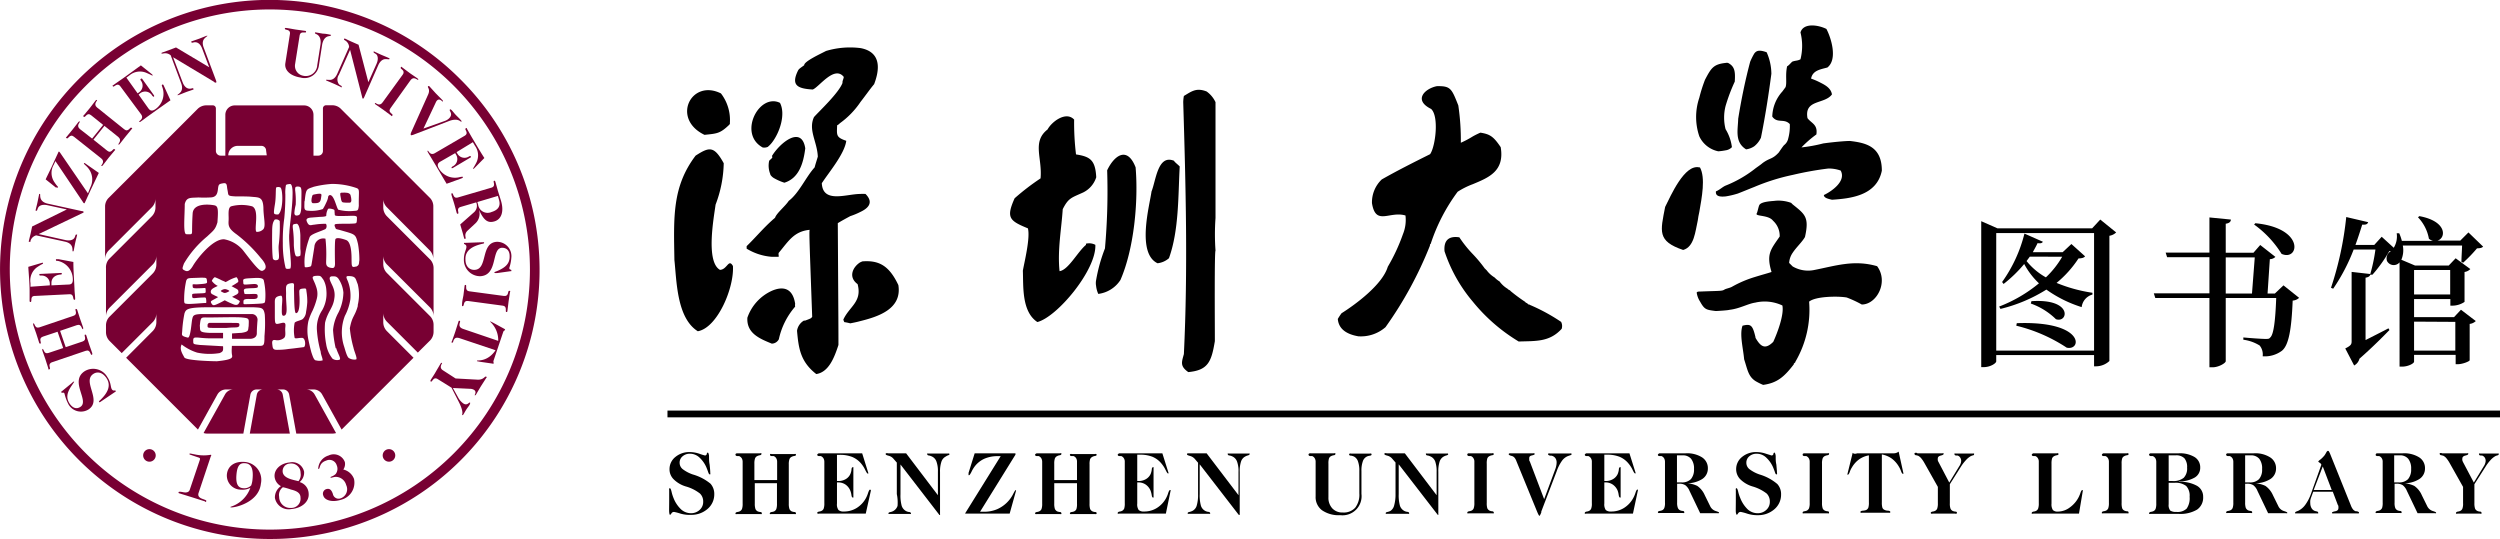 <svg xmlns="http://www.w3.org/2000/svg" viewBox="0 0 306.64 66.11"><defs><style>.cls-1{fill-rule:evenodd;}.cls-2{fill:#780033;}</style></defs><g id="图层_2" data-name="图层 2"><g id="图层_1-2" data-name="图层 1"><path d="M84.63,55.45a3.72,3.72,0,0,1,1.17.21,6.71,6.71,0,0,0,.67.21.23.23,0,0,0,.22-.18c0-.12.09-.18.13-.18s.13.15.15.44a.92.92,0,0,0,0,.18c0,.21,0,.49.07.85.06.54.08.89.08,1.05a.3.3,0,0,1,0,.15.08.08,0,0,1-.08,0c-.06,0-.12-.1-.19-.31s-.15-.4-.21-.55a3.57,3.57,0,0,0-.89-1.24,1.71,1.71,0,0,0-1.12-.43,1.33,1.33,0,0,0-.91.32,1,1,0,0,0-.36.79,1,1,0,0,0,.36.77,4.33,4.33,0,0,0,1.27.67,6,6,0,0,1,2.16,1.13,1.88,1.88,0,0,1,.46,1.3,2.33,2.33,0,0,1-.82,1.79,3,3,0,0,1-2,.73A4.09,4.09,0,0,1,83.47,63a6.27,6.27,0,0,0-.79-.21.36.36,0,0,0-.32.17q-.1.18-.18.18c-.05,0-.08-.11-.1-.33s0-.69,0-1.44V60.12a.42.42,0,0,1,0-.18.09.09,0,0,1,.08-.06c.07,0,.14.14.21.43a4.66,4.66,0,0,0,.24.77,3.8,3.8,0,0,0,.93,1.4,1.81,1.81,0,0,0,1.21.47,1.54,1.54,0,0,0,1.07-.41,1.29,1.29,0,0,0,.43-1,1.34,1.34,0,0,0-.39-1,5,5,0,0,0-1.76-.88,3.55,3.55,0,0,1-1.48-.88,1.71,1.71,0,0,1-.5-1.24,1.9,1.9,0,0,1,.72-1.49A2.66,2.66,0,0,1,84.63,55.45Z"/><path d="M90.41,55.6h2.81a.25.25,0,0,1,.17,0,.11.11,0,0,1,0,.1c0,.07-.07.12-.2.14a1.12,1.12,0,0,0-.31.1.54.54,0,0,0-.27.29,1.89,1.89,0,0,0-.08.65v2h2.79V56.65a.82.82,0,0,0-.11-.44.63.63,0,0,0-.31-.27l-.21,0q-.24,0-.24-.15c0-.05,0-.08,0-.1a.32.32,0,0,1,.19,0h2.8a.3.3,0,0,1,.18,0s0,0,0,.1-.07.12-.21.14a1.12,1.12,0,0,0-.31.1.54.54,0,0,0-.27.29,1.89,1.89,0,0,0-.08.65v4.8a2,2,0,0,0,.08.66.58.58,0,0,0,.27.29,1.23,1.23,0,0,0,.31.08q.21,0,.21.15a.11.11,0,0,1,0,.1.38.38,0,0,1-.19,0h-2.8a.46.46,0,0,1-.2,0,.11.11,0,0,1,0-.1q0-.1.21-.15a1.22,1.22,0,0,0,.32-.08.59.59,0,0,0,.26-.28,2,2,0,0,0,.08-.67v-2.5H92.58v2.5a2,2,0,0,0,.08.66.58.58,0,0,0,.27.29,1.14,1.14,0,0,0,.3.08q.21,0,.21.15c0,.05,0,.09,0,.1a.36.36,0,0,1-.18,0H90.41a.38.38,0,0,1-.19,0,.11.11,0,0,1,0-.1q0-.1.21-.15a1,1,0,0,0,.3-.08.61.61,0,0,0,.28-.29,1.92,1.92,0,0,0,.08-.66V56.65a.87.87,0,0,0-.11-.44.76.76,0,0,0-.32-.27l-.21,0c-.15,0-.23-.07-.23-.15a.11.11,0,0,1,0-.1A.26.26,0,0,1,90.41,55.6Z"/><path d="M100.47,55.6h5.28L106.5,58s0,0,0,0a.11.11,0,0,1,0,.08.09.09,0,0,1-.08,0q-.08,0-.3-.45a3.7,3.7,0,0,0-.51-.79,2.86,2.86,0,0,0-1.1-.8,4.09,4.09,0,0,0-1.53-.25h-.32V59h.17a1.72,1.72,0,0,0,.9-.23,1.38,1.38,0,0,0,.57-.63,1.79,1.79,0,0,0,.14-.52c0-.21.08-.31.14-.31a.12.12,0,0,1,.09,0,.17.17,0,0,1,0,.1v3.5a.2.2,0,0,1,0,.11.14.14,0,0,1-.09,0c-.07,0-.12-.11-.15-.32a2.26,2.26,0,0,0-.14-.53,1.67,1.67,0,0,0-.59-.74,1.58,1.58,0,0,0-.9-.26h-.14v2.59a1.16,1.16,0,0,0,.19.8.93.93,0,0,0,.66.18,2.93,2.93,0,0,0,1.56-.43,3.24,3.24,0,0,0,1.14-1.21,3.64,3.64,0,0,0,.27-.65c.09-.26.16-.39.23-.39a.1.1,0,0,1,.11.11v0L106.19,63h-5.72a.34.34,0,0,1-.18,0,.11.11,0,0,1-.05-.1q0-.1.21-.15a1,1,0,0,0,.3-.08.53.53,0,0,0,.28-.29,1.92,1.92,0,0,0,.08-.66V56.65a.87.87,0,0,0-.11-.44.71.71,0,0,0-.32-.27l-.21,0c-.15,0-.23-.07-.23-.15a.11.11,0,0,1,.05-.1A.3.3,0,0,1,100.47,55.6Z"/><path d="M108.9,55.6h2.24l3.9,5.14V57.86a3.37,3.37,0,0,0-.18-1.25,1.06,1.06,0,0,0-.58-.63,1.4,1.4,0,0,0-.33-.11c-.15,0-.22-.09-.22-.16a.09.09,0,0,1,0-.08.23.23,0,0,1,.13,0h2.43a.21.21,0,0,1,.12,0,.1.1,0,0,1,.05.08q0,.09-.21.15A1.43,1.43,0,0,0,116,56a1.09,1.09,0,0,0-.53.63,3.76,3.76,0,0,0-.17,1.27l0,5.17a.16.16,0,0,1,0,.1.05.05,0,0,1,0,0l-.07,0,0,0-4.78-6.2v3.66a4.77,4.77,0,0,0,.15,1.42,1.14,1.14,0,0,0,.52.63,1.06,1.06,0,0,0,.37.12c.16,0,.24.09.24.16s0,.07,0,.08a.24.24,0,0,1-.14,0h-2.48a.23.23,0,0,1-.13,0s0,0,0-.08.08-.12.23-.15a1.41,1.41,0,0,0,.34-.12,1.12,1.12,0,0,0,.54-.64A5,5,0,0,0,110,60.6l0-3.86-.4-.46a1.13,1.13,0,0,0-.6-.38q-.36-.09-.36-.18a.11.11,0,0,1,0-.09A.28.28,0,0,1,108.9,55.6Z"/><path d="M119.55,55.6h4.9l.1,0a.09.09,0,0,1,0,.06.31.31,0,0,1,0,.11h0l-4.34,7h.5a4.06,4.06,0,0,0,1.61-.32,4,4,0,0,0,1.93-1.82c.17-.33.27-.5.31-.5a.09.09,0,0,1,.06,0,.13.13,0,0,1,0,.07v0L123.84,63h-5.45s0,0,0-.05,0,0,0,0l0,0,4.35-7h-.34a4,4,0,0,0-1.67.32,3.11,3.11,0,0,0-1.22,1,3.73,3.73,0,0,0-.37.64c-.13.24-.21.37-.26.37a.09.09,0,0,1-.08,0,.11.11,0,0,1,0-.08V58Z"/><path d="M127.22,55.6H130a.28.28,0,0,1,.18,0,.11.11,0,0,1,0,.1c0,.07-.07.12-.21.14a.94.94,0,0,0-.3.1.56.56,0,0,0-.28.29,1.89,1.89,0,0,0-.08.65v2h2.79V56.65a.82.82,0,0,0-.1-.44.66.66,0,0,0-.32-.27l-.21,0q-.24,0-.24-.15a.1.1,0,0,1,.06-.1.28.28,0,0,1,.18,0h2.81a.25.25,0,0,1,.17,0,.1.1,0,0,1,.06.1c0,.07-.07.12-.21.14a1,1,0,0,0-.31.1.61.61,0,0,0-.28.29,2,2,0,0,0-.07.65v4.8a2.07,2.07,0,0,0,.07.66.65.65,0,0,0,.28.29,1,1,0,0,0,.31.08q.21,0,.21.15a.11.11,0,0,1-.05.1.34.34,0,0,1-.18,0h-2.81a.38.38,0,0,1-.19,0,.11.11,0,0,1-.05-.1c0-.07.07-.12.22-.15a1.12,1.12,0,0,0,.31-.08.56.56,0,0,0,.27-.28,2,2,0,0,0,.07-.67v-2.5h-2.79v2.5a2,2,0,0,0,.08.66.69.69,0,0,0,.27.29,1.23,1.23,0,0,0,.31.08q.21,0,.21.15a.1.1,0,0,1,0,.1.31.31,0,0,1-.18,0h-2.81a.34.34,0,0,1-.18,0,.11.11,0,0,1-.05-.1q0-.1.21-.15a1,1,0,0,0,.3-.08.53.53,0,0,0,.28-.29,1.92,1.92,0,0,0,.08-.66V56.65a.87.87,0,0,0-.11-.44.66.66,0,0,0-.32-.27l-.21,0c-.15,0-.23-.07-.23-.15a.11.11,0,0,1,.05-.1A.3.3,0,0,1,127.22,55.6Z"/><path d="M137.29,55.6h5.28l.75,2.38a.08.08,0,0,0,0,0,.09.09,0,0,1,0,.08.08.08,0,0,1-.08,0c-.05,0-.14-.15-.29-.45a3.73,3.73,0,0,0-.52-.79,2.83,2.83,0,0,0-1.09-.8,4.11,4.11,0,0,0-1.54-.25h-.31V59h.16a1.72,1.72,0,0,0,.9-.23,1.41,1.41,0,0,0,.58-.63,2.17,2.17,0,0,0,.14-.52c0-.21.08-.31.13-.31a.12.12,0,0,1,.09,0,.13.13,0,0,1,0,.1v3.5a.21.21,0,0,1,0,.11.11.11,0,0,1-.09,0c-.06,0-.11-.11-.14-.32a2.88,2.88,0,0,0-.14-.53,1.69,1.69,0,0,0-.6-.74,1.56,1.56,0,0,0-.9-.26h-.13v2.59a1.23,1.23,0,0,0,.18.8.94.94,0,0,0,.67.18,2.9,2.9,0,0,0,1.55-.43A3.24,3.24,0,0,0,143,61.15a3.62,3.62,0,0,0,.28-.65c.08-.26.16-.39.22-.39a.1.1,0,0,1,.08,0,.11.11,0,0,1,0,.08v0L143,63h-5.71a.38.38,0,0,1-.19,0,.11.11,0,0,1,0-.1q0-.1.21-.15a1,1,0,0,0,.3-.08.61.61,0,0,0,.28-.29,2,2,0,0,0,.07-.66V56.65a.78.78,0,0,0-.11-.44.66.66,0,0,0-.32-.27l-.2,0c-.16,0-.23-.07-.23-.15s0-.08.05-.1A.26.26,0,0,1,137.29,55.6Z"/><path d="M145.72,55.6H148l3.91,5.14V57.86a3.37,3.37,0,0,0-.18-1.25,1.1,1.1,0,0,0-.58-.63,1.35,1.35,0,0,0-.34-.11c-.14,0-.22-.09-.22-.16a.1.1,0,0,1,0-.08.21.21,0,0,1,.12,0h2.44a.21.21,0,0,1,.12,0,.09.09,0,0,1,0,.08q0,.09-.21.15a1.31,1.31,0,0,0-.3.12,1.07,1.07,0,0,0-.54.63,3.8,3.8,0,0,0-.16,1.27l0,5.17a.3.3,0,0,1,0,.1.07.07,0,0,1-.06,0l-.06,0a.1.1,0,0,1,0,0l-4.79-6.2,0,3.66a4.77,4.77,0,0,0,.15,1.42,1.09,1.09,0,0,0,.88.75c.17,0,.25.09.25.16a.09.09,0,0,1,0,.08.26.26,0,0,1-.14,0h-2.48a.21.21,0,0,1-.13,0s0,0,0-.08.07-.12.23-.15a1.83,1.83,0,0,0,.34-.12,1.07,1.07,0,0,0,.53-.64,4.64,4.64,0,0,0,.17-1.41l0-3.86-.39-.46a1.2,1.2,0,0,0-.61-.38c-.23-.06-.35-.12-.35-.18a.11.11,0,0,1,0-.09A.28.28,0,0,1,145.72,55.6Z"/><path d="M160.75,55.6h2.86a.28.28,0,0,1,.18,0,.11.11,0,0,1,0,.1c0,.07-.06.12-.2.14a1.12,1.12,0,0,0-.31.1.53.53,0,0,0-.27.28,2,2,0,0,0-.07.66V61a1.9,1.9,0,0,0,.48,1.36,1.67,1.67,0,0,0,1.28.5,1.9,1.9,0,0,0,1.52-.58,2.6,2.6,0,0,0,.51-1.76V57.78a3.32,3.32,0,0,0-.16-1.17,1.05,1.05,0,0,0-.49-.61,1.41,1.41,0,0,0-.36-.11q-.24,0-.24-.15a.1.1,0,0,1,.06-.1.26.26,0,0,1,.18,0H168a.26.26,0,0,1,.18,0s.05,0,.05.1-.08.13-.23.16a1,1,0,0,0-.35.1,1,1,0,0,0-.5.61,3.32,3.32,0,0,0-.16,1.17v2.8a2.34,2.34,0,0,1-2.6,2.61,3.61,3.61,0,0,1-2.23-.6,2,2,0,0,1-.79-1.71V56.65a.82.82,0,0,0-.11-.44.63.63,0,0,0-.31-.27l-.21,0c-.15,0-.23-.07-.23-.15a.11.11,0,0,1,0-.1A.26.26,0,0,1,160.75,55.6Z"/><path d="M170.07,55.6h2.24l3.9,5.14V57.86a3.63,3.63,0,0,0-.17-1.25,1.11,1.11,0,0,0-.59-.63,1.26,1.26,0,0,0-.33-.11c-.15,0-.22-.09-.22-.16a.09.09,0,0,1,0-.08.23.23,0,0,1,.13,0h2.43a.19.19,0,0,1,.12,0,.1.1,0,0,1,.05.08q0,.09-.21.15a1.43,1.43,0,0,0-.31.12,1.09,1.09,0,0,0-.53.63,3.8,3.8,0,0,0-.16,1.27l0,5.17a.16.16,0,0,1,0,.1.05.05,0,0,1,0,0l-.07,0,0,0-4.79-6.2v3.66a4.77,4.77,0,0,0,.15,1.42,1.14,1.14,0,0,0,.52.63,1.06,1.06,0,0,0,.37.12c.16,0,.24.09.24.16s0,.07,0,.08a.24.24,0,0,1-.14,0H170.1a.23.23,0,0,1-.13,0s0,0,0-.08.08-.12.23-.15a1.41,1.41,0,0,0,.34-.12A1.12,1.12,0,0,0,171,62a5,5,0,0,0,.17-1.41l0-3.86-.4-.46a1.13,1.13,0,0,0-.6-.38q-.36-.09-.36-.18a.13.13,0,0,1,0-.09A.28.28,0,0,1,170.07,55.6Z"/><path d="M180.09,55.6H183a.27.27,0,0,1,.17,0,.11.11,0,0,1,.05.1c0,.07-.07.12-.21.14a1.12,1.12,0,0,0-.31.1.57.57,0,0,0-.27.28,2,2,0,0,0-.07.66v4.8a2.06,2.06,0,0,0,.07.67.66.66,0,0,0,.27.28,1,1,0,0,0,.3.08c.14,0,.22.08.22.15a.12.12,0,0,1,0,.1.36.36,0,0,1-.18,0h-2.87a.38.38,0,0,1-.19,0,.11.11,0,0,1,0-.1q0-.1.21-.15a1,1,0,0,0,.3-.08.54.54,0,0,0,.27-.29,1.92,1.92,0,0,0,.08-.66V56.65a.74.74,0,0,0-.11-.44.63.63,0,0,0-.31-.27l-.21,0c-.15,0-.23-.07-.23-.15a.11.11,0,0,1,0-.1A.28.28,0,0,1,180.09,55.6Z"/><path d="M185.25,55.6h2.8a.29.29,0,0,1,.14,0,.11.11,0,0,1,.05.09c0,.06-.11.12-.34.17s-.33.15-.33.32a1.41,1.41,0,0,0,0,.2c0,.06,0,.14.07.22l1.76,4.63,1.35-3.64a2.71,2.71,0,0,0,.13-.44,2.18,2.18,0,0,0,.05-.43.92.92,0,0,0-.17-.55.82.82,0,0,0-.46-.28h-.08c-.23,0-.34-.11-.34-.18a.11.11,0,0,1,.05-.09.25.25,0,0,1,.16,0h2.49a.26.26,0,0,1,.14,0,.1.1,0,0,1,.05.08c0,.07-.08.12-.23.16l-.23.08a1.7,1.7,0,0,0-.74.6,5.17,5.17,0,0,0-.64,1.28l-1.88,4.92,0,.11c-.11.28-.19.42-.23.42s-.14-.16-.27-.48l-.05-.12L186,56.57a1.32,1.32,0,0,0-.26-.46.66.66,0,0,0-.34-.19h0c-.23-.06-.35-.13-.35-.21a.1.1,0,0,1,.05-.08A.26.26,0,0,1,185.25,55.6Z"/><path d="M194.58,55.6h5.28l.75,2.38a.08.08,0,0,0,0,0,.09.09,0,0,1,0,.08.08.08,0,0,1-.08,0c-.05,0-.15-.15-.29-.45a3.73,3.73,0,0,0-.52-.79,2.83,2.83,0,0,0-1.09-.8,4.11,4.11,0,0,0-1.54-.25h-.31V59h.16a1.72,1.72,0,0,0,.9-.23,1.41,1.41,0,0,0,.58-.63,2.17,2.17,0,0,0,.14-.52c0-.21.08-.31.13-.31a.12.12,0,0,1,.09,0,.13.13,0,0,1,0,.1v3.5a.21.21,0,0,1,0,.11.11.11,0,0,1-.09,0c-.07,0-.11-.11-.15-.32a2.28,2.28,0,0,0-.13-.53,1.69,1.69,0,0,0-.6-.74,1.58,1.58,0,0,0-.9-.26h-.13v2.59a1.23,1.23,0,0,0,.18.8.94.94,0,0,0,.67.18,2.9,2.9,0,0,0,1.55-.43,3.24,3.24,0,0,0,1.14-1.21,3.62,3.62,0,0,0,.28-.65c.08-.26.16-.39.22-.39a.1.1,0,0,1,.08,0,.11.11,0,0,1,0,.08v0L200.29,63h-5.71a.38.38,0,0,1-.19,0,.11.11,0,0,1,0-.1q0-.1.21-.15a1,1,0,0,0,.3-.08.54.54,0,0,0,.27-.29,1.7,1.7,0,0,0,.08-.66V56.65a.78.78,0,0,0-.11-.44.66.66,0,0,0-.32-.27l-.2,0c-.16,0-.23-.07-.23-.15s0-.08.05-.1A.26.26,0,0,1,194.58,55.6Z"/><path d="M203.53,55.6h3.24a3.44,3.44,0,0,1,2,.5,1.57,1.57,0,0,1,.71,1.36,1.52,1.52,0,0,1-.73,1.32,3.49,3.49,0,0,1-2,.49h-.14v0a3.37,3.37,0,0,1,1.57.33,2.69,2.69,0,0,1,.92,1.14l.65,1.32a1.13,1.13,0,0,0,.66.61c.29.09.44.16.44.2a.08.08,0,0,1-.05.08.23.23,0,0,1-.13,0h-2.13l-1.31-2.74a1.66,1.66,0,0,0-.52-.7,1.33,1.33,0,0,0-.76-.18h-.24v2.31a1.72,1.72,0,0,0,.09.66.58.58,0,0,0,.27.29,1,1,0,0,0,.3.08q.21,0,.21.15a.12.12,0,0,1,0,.1.36.36,0,0,1-.18,0h-2.81a.38.38,0,0,1-.19,0,.11.11,0,0,1-.05-.1c0-.07.08-.12.21-.15a1.23,1.23,0,0,0,.31-.08.54.54,0,0,0,.27-.29,1.7,1.7,0,0,0,.08-.66V56.65a.87.87,0,0,0-.11-.44.66.66,0,0,0-.32-.27l-.2,0q-.24,0-.24-.15a.1.1,0,0,1,.06-.1A.26.26,0,0,1,203.53,55.6Zm2.16.25v3.32h.54a1.55,1.55,0,0,0,1.17-.4,1.79,1.79,0,0,0,.38-1.24,1.89,1.89,0,0,0-.36-1.26,1.29,1.29,0,0,0-1-.42Z"/><path d="M215.46,55.45a3.62,3.62,0,0,1,1.17.21l.67.21a.23.23,0,0,0,.22-.18c0-.12.09-.18.13-.18s.13.15.15.44c0,.08,0,.13,0,.18,0,.21,0,.49.08.85.05.54.08.89.08,1.05a.28.28,0,0,1,0,.15s0,0-.08,0-.12-.1-.19-.31-.15-.4-.21-.55a3.57,3.57,0,0,0-.89-1.24,1.7,1.7,0,0,0-1.12-.43,1.35,1.35,0,0,0-.91.32,1,1,0,0,0-.36.79,1,1,0,0,0,.36.77,4.33,4.33,0,0,0,1.27.67A6,6,0,0,1,218,59.37a1.83,1.83,0,0,1,.46,1.3,2.33,2.33,0,0,1-.82,1.79,3,3,0,0,1-2,.73A4.09,4.09,0,0,1,214.3,63a5.82,5.82,0,0,0-.79-.21.36.36,0,0,0-.32.17q-.1.18-.18.18s-.08-.11-.1-.33,0-.69,0-1.44V60.12a.42.42,0,0,1,0-.18.09.09,0,0,1,.08-.06c.07,0,.14.14.21.43a4.64,4.64,0,0,0,.25.77,3.91,3.91,0,0,0,.92,1.4,1.81,1.81,0,0,0,1.21.47,1.52,1.52,0,0,0,1.07-.41,1.29,1.29,0,0,0,.43-1,1.37,1.37,0,0,0-.38-1,5.2,5.2,0,0,0-1.76-.88,3.59,3.59,0,0,1-1.49-.88,1.75,1.75,0,0,1-.5-1.24,1.9,1.9,0,0,1,.72-1.49A2.68,2.68,0,0,1,215.46,55.45Z"/><path d="M221.31,55.6h2.86a.25.25,0,0,1,.17,0,.11.11,0,0,1,0,.1c0,.07-.07.12-.21.14a1.25,1.25,0,0,0-.31.1.55.55,0,0,0-.26.28,1.88,1.88,0,0,0-.08.66v4.8a2,2,0,0,0,.08.67.56.56,0,0,0,.27.28,1,1,0,0,0,.3.08q.21,0,.21.15c0,.05,0,.09,0,.1a.36.36,0,0,1-.18,0h-2.86a.38.38,0,0,1-.19,0,.11.11,0,0,1,0-.1c0-.07.06-.12.2-.15a1.23,1.23,0,0,0,.31-.08.63.63,0,0,0,.27-.29,1.92,1.92,0,0,0,.08-.66V56.65a.82.82,0,0,0-.11-.44.68.68,0,0,0-.31-.27l-.21,0c-.16,0-.23-.07-.23-.15s0-.08,0-.1A.26.26,0,0,1,221.31,55.6Z"/><path d="M227.79,55.6h4.54a.93.93,0,0,0,.51-.18h.06l0,.07.56,2.54v0a.11.11,0,0,1,0,.08.11.11,0,0,1-.07,0c-.07,0-.14-.11-.22-.33a2.92,2.92,0,0,0-.27-.56,3.32,3.32,0,0,0-.9-1,3.07,3.07,0,0,0-1.18-.48v5.88a2.26,2.26,0,0,0,.06.63.47.47,0,0,0,.23.27,1,1,0,0,0,.44.12c.2,0,.31.08.31.16a.09.09,0,0,1-.05.09.26.26,0,0,1-.14,0h-3.28a.28.28,0,0,1-.15,0,.09.09,0,0,1-.05-.09c0-.08.1-.14.28-.16a1.55,1.55,0,0,0,.42-.08.57.57,0,0,0,.27-.28,2,2,0,0,0,.07-.66V55.85a3,3,0,0,0-1.18.48,3.2,3.2,0,0,0-.9,1,2.52,2.52,0,0,0-.27.57c-.08.21-.16.32-.22.32a.09.09,0,0,1-.06,0,.11.11,0,0,1,0-.08v0l.63-2.55,0-.05s0,0,0,0l.13.09A.61.61,0,0,0,227.79,55.6Z"/><path d="M235.18,55.6h3.07a.26.26,0,0,1,.14,0,.1.1,0,0,1,0,.09c0,.07-.11.13-.35.19s-.36.18-.36.37a1,1,0,0,0,0,.2.73.73,0,0,0,.09.22l1.32,2.52,1.22-2a1.29,1.29,0,0,0,.18-.35,1,1,0,0,0,.06-.32.71.71,0,0,0-.13-.41.57.57,0,0,0-.33-.24l-.16,0c-.13,0-.2-.08-.2-.15a.11.11,0,0,1,0-.09.22.22,0,0,1,.14,0h2.12a.26.26,0,0,1,.14,0,.1.1,0,0,1,0,.09c0,.07,0,.11-.17.14l-.2.07a2.36,2.36,0,0,0-.61.49,5.41,5.41,0,0,0-.65.85l-1.34,2.12v2.33a1.76,1.76,0,0,0,.08.66.58.58,0,0,0,.27.29,1.12,1.12,0,0,0,.31.08q.21,0,.21.15a.11.11,0,0,1-.05.1.38.38,0,0,1-.19,0h-2.74a.34.34,0,0,1-.18,0,.11.11,0,0,1-.05-.1q0-.1.21-.15a1,1,0,0,0,.3-.08.53.53,0,0,0,.28-.29,1.92,1.92,0,0,0,.08-.66v-2l-1.66-2.95a4,4,0,0,0-.39-.57,1.35,1.35,0,0,0-.37-.3l-.23-.06c-.14,0-.21-.08-.21-.16a.1.1,0,0,1,0-.09A.28.28,0,0,1,235.18,55.6Z"/><path d="M249.4,55.6h2.87a.27.27,0,0,1,.17,0,.11.11,0,0,1,.05.1c0,.07-.07.12-.21.14a1.12,1.12,0,0,0-.31.1.57.57,0,0,0-.27.28,2.26,2.26,0,0,0-.07.66v4.89a1.29,1.29,0,0,0,.17.79.82.82,0,0,0,.62.19,2.47,2.47,0,0,0,1.47-.52A3.51,3.51,0,0,0,255,60.9a4.18,4.18,0,0,0,.2-.51c.07-.18.13-.27.19-.27a.11.11,0,0,1,.08,0,.24.24,0,0,1,0,.08v0L255,63H249.4a.38.38,0,0,1-.19,0,.11.11,0,0,1,0-.1q0-.1.21-.15a1,1,0,0,0,.3-.08.54.54,0,0,0,.27-.29,1.92,1.92,0,0,0,.08-.66V56.65a.74.74,0,0,0-.11-.44.63.63,0,0,0-.31-.27l-.21,0c-.15,0-.23-.07-.23-.15a.11.11,0,0,1,.05-.1A.28.28,0,0,1,249.4,55.6Z"/><path d="M258,55.6h2.86a.25.25,0,0,1,.17,0s.05,0,.05.1-.07.12-.2.14a1,1,0,0,0-.31.1.53.53,0,0,0-.27.28,2,2,0,0,0-.07.66v4.8a2.06,2.06,0,0,0,.07.67.56.56,0,0,0,.27.28,1,1,0,0,0,.3.08q.21,0,.21.15c0,.05,0,.09,0,.1a.31.31,0,0,1-.18,0H258a.38.38,0,0,1-.19,0,.11.11,0,0,1,0-.1c0-.07.07-.12.2-.15a1.23,1.23,0,0,0,.31-.08.59.59,0,0,0,.27-.29,1.92,1.92,0,0,0,.08-.66V56.65a.82.82,0,0,0-.11-.44.63.63,0,0,0-.31-.27l-.21,0c-.16,0-.23-.07-.23-.15a.11.11,0,0,1,.05-.1A.26.26,0,0,1,258,55.6Z"/><path d="M263.83,55.6h3.43a3.49,3.49,0,0,1,1.92.46,1.47,1.47,0,0,1,.69,1.28,1.38,1.38,0,0,1-.67,1.23,3.77,3.77,0,0,1-1.95.48v.05h0a4.19,4.19,0,0,1,2.21.48,1.52,1.52,0,0,1,.77,1.37,1.78,1.78,0,0,1-.75,1.56,4,4,0,0,1-2.25.52h-3.44a.34.34,0,0,1-.18,0,.11.11,0,0,1,0-.1q0-.1.21-.15a1,1,0,0,0,.3-.08.53.53,0,0,0,.28-.29,1.92,1.92,0,0,0,.08-.66V56.65a.87.87,0,0,0-.11-.44.71.71,0,0,0-.32-.27l-.21,0c-.15,0-.23-.07-.23-.15a.11.11,0,0,1,0-.1A.3.3,0,0,1,263.83,55.6Zm2.17.25V59l.29,0h.17a2,2,0,0,0,1.38-.39,1.61,1.61,0,0,0,.42-1.25,1.66,1.66,0,0,0-.33-1.15,1.4,1.4,0,0,0-1.07-.36Zm0,3.37v2.63a1.06,1.06,0,0,0,.2.78,1.28,1.28,0,0,0,.76.16,1.6,1.6,0,0,0,1.25-.41,2.22,2.22,0,0,0,.36-1.45,1.74,1.74,0,0,0-.42-1.32,2.1,2.1,0,0,0-1.44-.39Z"/><path d="M273.21,55.6h3.24a3.39,3.39,0,0,1,2,.5,1.56,1.56,0,0,1,.72,1.36,1.52,1.52,0,0,1-.73,1.32,3.51,3.51,0,0,1-2,.49h-.14v0a3.4,3.4,0,0,1,1.57.33,2.76,2.76,0,0,1,.92,1.14l.65,1.32a1.13,1.13,0,0,0,.66.61c.29.09.44.16.44.2a.08.08,0,0,1,0,.08.24.24,0,0,1-.14,0H278.2l-1.31-2.74a1.66,1.66,0,0,0-.51-.7,1.35,1.35,0,0,0-.77-.18h-.23v2.31a2,2,0,0,0,.08.66.69.69,0,0,0,.27.29,1.23,1.23,0,0,0,.31.08c.13,0,.2.08.2.15s0,.09,0,.1a.31.31,0,0,1-.18,0h-2.81a.41.41,0,0,1-.19,0,.13.13,0,0,1,0-.1q0-.1.21-.15a1,1,0,0,0,.3-.08.53.53,0,0,0,.28-.29,1.92,1.92,0,0,0,.08-.66V56.65a.87.87,0,0,0-.11-.44.71.71,0,0,0-.32-.27l-.21,0c-.15,0-.23-.07-.23-.15a.11.11,0,0,1,0-.1A.3.3,0,0,1,273.21,55.6Zm2.17.25v3.32h.54a1.51,1.51,0,0,0,1.16-.4,1.74,1.74,0,0,0,.38-1.24,1.89,1.89,0,0,0-.35-1.26,1.31,1.31,0,0,0-1.05-.42Z"/><path d="M285.8,55.66,288.35,62a1.78,1.78,0,0,0,.26.48.79.79,0,0,0,.33.23l.14,0q.27.07.27.18a.08.08,0,0,1-.05.08.26.26,0,0,1-.14,0h-2.93a.28.28,0,0,1-.15,0,.08.08,0,0,1-.05-.08c0-.06.13-.13.4-.18s.39-.19.39-.38a.62.62,0,0,0,0-.18c0-.06,0-.14-.07-.21l-.62-1.63h-2.4l-.27.74a2.14,2.14,0,0,0-.09.34,1.84,1.84,0,0,0,0,.33,1.21,1.21,0,0,0,.14.58.79.79,0,0,0,.39.36l.2.06c.16,0,.24.1.24.16a.13.13,0,0,1,0,.09.24.24,0,0,1-.14,0h-2.56l-.13,0s0,0,0-.08.08-.12.23-.18l.16-.06a2.35,2.35,0,0,0,.84-.71,5.21,5.21,0,0,0,.7-1.33L284.73,57a.44.44,0,0,0-.21-.24c-.11-.07-.17-.12-.17-.17a1.43,1.43,0,0,1,.28-.24,3.86,3.86,0,0,0,.49-.5,3.59,3.59,0,0,0,.21-.35c.07-.13.14-.2.21-.2a.15.15,0,0,1,.11.06A2.61,2.61,0,0,1,285.8,55.66Zm-.9,1.55-1.11,2.89H286Z"/><path d="M291.49,55.6h3.24a3.44,3.44,0,0,1,2,.5,1.55,1.55,0,0,1,.71,1.36,1.52,1.52,0,0,1-.73,1.32,3.45,3.45,0,0,1-2,.49h-.15v0a3.37,3.37,0,0,1,1.57.33,2.69,2.69,0,0,1,.92,1.14l.65,1.32a1.14,1.14,0,0,0,.67.61c.29.09.43.16.43.2s0,.07,0,.08a.26.26,0,0,1-.14,0h-2.13l-1.31-2.74a1.75,1.75,0,0,0-.51-.7,1.37,1.37,0,0,0-.77-.18h-.23v2.31a1.76,1.76,0,0,0,.08.66.58.58,0,0,0,.27.29,1,1,0,0,0,.3.08q.21,0,.21.15c0,.05,0,.09,0,.1a.36.36,0,0,1-.18,0h-2.81a.38.38,0,0,1-.19,0,.11.11,0,0,1,0-.1q0-.1.21-.15a1,1,0,0,0,.3-.08.61.61,0,0,0,.28-.29,2,2,0,0,0,.07-.66V56.65a.78.78,0,0,0-.11-.44.66.66,0,0,0-.32-.27l-.2,0c-.16,0-.23-.07-.23-.15s0-.08.05-.1A.26.26,0,0,1,291.49,55.6Zm2.17.25v3.32h.54a1.53,1.53,0,0,0,1.16-.4,1.79,1.79,0,0,0,.38-1.24,1.89,1.89,0,0,0-.36-1.26,1.28,1.28,0,0,0-1.05-.42Z"/><path d="M299.53,55.6h3.06a.28.28,0,0,1,.15,0,.1.1,0,0,1,0,.09c0,.07-.12.13-.36.19s-.36.18-.36.37a.63.63,0,0,0,0,.2,1.13,1.13,0,0,0,.08.22l1.33,2.52,1.22-2a1.26,1.26,0,0,0,.17-.35,1,1,0,0,0,.06-.32.71.71,0,0,0-.12-.41.65.65,0,0,0-.33-.24l-.16,0c-.14,0-.2-.08-.2-.15a.1.1,0,0,1,0-.09.26.26,0,0,1,.14,0h2.12a.28.28,0,0,1,.15,0,.13.13,0,0,1,0,.09c0,.07-.06.11-.17.14a1.27,1.27,0,0,0-.21.07,2.36,2.36,0,0,0-.61.49,5.39,5.39,0,0,0-.64.85l-1.35,2.12v2.33a2,2,0,0,0,.08.66.56.56,0,0,0,.28.29,1,1,0,0,0,.3.08q.21,0,.21.15a.11.11,0,0,1,0,.1.41.41,0,0,1-.19,0h-2.74a.38.38,0,0,1-.19,0,.11.11,0,0,1,0-.1q0-.1.21-.15a1,1,0,0,0,.3-.08.54.54,0,0,0,.27-.29,1.7,1.7,0,0,0,.08-.66v-2l-1.66-2.95a4,4,0,0,0-.39-.57,1.22,1.22,0,0,0-.37-.3l-.23-.06c-.14,0-.21-.08-.21-.16a.1.1,0,0,1,0-.09A.3.3,0,0,1,299.53,55.6Z"/><path class="cls-1" d="M94.67,35.67a5.64,5.64,0,0,0-3,3.3c-.11,1.9,1.48,2.56,3,3.18a1,1,0,0,0,.86-.54,9,9,0,0,1,2-4,1,1,0,0,1,0-.35C97.23,35.28,96,35.09,94.67,35.67Z"/><path class="cls-1" d="M88.31,33.1c-1.78-1-.74-6.47-.54-8a14.94,14.94,0,0,0,1-5.08c-1.2-2.17-1.78-2-3.45-.93-2.91,3.84-2.68,7.64-2.6,12.8C83,34.46,83,39,85.59,40.63c2.4-.42,4.47-5.31,4.31-8C89.36,31.67,89.2,33.07,88.31,33.1Z"/><path class="cls-1" d="M104.29,26.51a8.72,8.72,0,0,0,1.21-.5c.93-.43,1.74-1.13.66-2.22a4.64,4.64,0,0,0-.66,0c-1.67,0-4.58,1.2-4.7-1.32.89-1.36,2.8-3.61,3-5.2-1.28-.43-1.16-.7-1.12-1.9a1.1,1.1,0,0,0,.33-.25,10.28,10.28,0,0,0,2.54-2.62c.58-.74,1.12-1.52,1.67-2.18,1.12-2.95,0-4.11-1.67-4.42a10.26,10.26,0,0,0-4.23.35c-.58.31-2.72,1.28-2.68,1.75-.42.31-.63.43-.74.62-.93,1.86-.07,2.25,1.79,2.36.78-.3,2.64-3,3.8-1.55,0,.23-.19.5-.15.74h0c-.47,1.24-2.8,3.41-3.5,4.19-.73,1.59.39,3,.47,4.85-.12.42-.27.85-.39,1.32-1.09,1.2-1.9,3.14-3.18,4.11-.39.62-1.51,1.52-1.67,2.06-.11.11-.23.19-.35.31-1.12,1-2.13,2.21-3.14,3.18,0,.11,0,.23,0,.31a6.92,6.92,0,0,0,3.1,1h.58c.09,0,.25,0,.25,0s0-.12,0-.17a.75.75,0,0,1,0-.31c1.2-1.43,1.86-2.64,3.8-2.83-.08.24,0,2,.31,10.67-.14.15,0,.15-.86.46l-.15,0a1.75,1.75,0,0,0-.85,1.25h0c.19,2.17.42,3.8,2.36,5.31,1.52-.23,2.21-2,2.72-3.57,0-2,0-2-.08-14.94C103.29,27.05,103.79,26.78,104.29,26.51Z"/><path class="cls-1" d="M105.77,32.06l-.27.12c-.86.54-1.52,1.78-.31,2.67.58,2.18-1,2.72-1.75,4.35a1.59,1.59,0,0,0,.12.31,6.31,6.31,0,0,1,.73.15c.35-.07.78-.15,1.21-.27,2.17-.54,5.16-1.47,4.69-4.42C109.07,32.6,107.83,31.9,105.77,32.06Z"/><path class="cls-1" d="M86.41,16.54c1.55-.16,1.9-.16,3-1.2.07-.11.08-.07.11-.11s0-.06,0-.1a5.35,5.35,0,0,0-1.09-3.67C84.78,9.63,82.3,14.56,86.41,16.54Z"/><path class="cls-1" d="M93.55,18.09a1.14,1.14,0,0,0,.62-.07,3.44,3.44,0,0,0,.5-.51c1-1.28,1.71-3.53,1-4.89a1.77,1.77,0,0,0-1-.19C92.54,12.62,90.87,16.62,93.55,18.09Z"/><path class="cls-1" d="M133.2,29.89s0,.07,0,.15c-1,.81-2.15,3.07-3.24,3.22-.27-2.6.24-5.2.39-7.6.7-1.4,1.08-1.4,2.52-2.06a3.12,3.12,0,0,0,1.59-1.86v0h0c-.11-2.14-.77-2.53-2.48-2.8a31.82,31.82,0,0,1-.23-4.27c-1-1.08-2.76.27-3.26,1.21-1.94,1.51-.62,3.53-.86,6a28.83,28.83,0,0,0-3.18,2.44c-1.08,2.41-.62,2.76,1.63,3.69.31,1.2-.46,4.23-.62,5.2.08,1.78-.19,5,1.78,6.29,2.45-.63,7.26-6.41,7.11-9.47A1.62,1.62,0,0,0,133.2,29.89Z"/><path class="cls-1" d="M135.8,20.89a79.51,79.51,0,0,1-.27,9.58,19.93,19.93,0,0,0-1.09,3.92,1.83,1.83,0,0,0,0,.66,3.22,3.22,0,0,0,.27,1,3.8,3.8,0,0,0,2.72-1.71c1.67-3.84,2.21-9.62,1.86-13.81C138.24,17.82,136.62,19.14,135.8,20.89Z"/><path class="cls-1" d="M148,11.22c-1.28-.5-1.86,0-2.79.55a4.55,4.55,0,0,0-.08.77c.31,10.13.58,20.6.08,30.89-.27,1-.5,1.47.54,2.21,2.41-.23,2.84-1.24,3.26-3.8,0-2.29-.06-11,.08-11.1a28.14,28.14,0,0,1,0-4c0-8.5,0-8.5,0-14.21A3.36,3.36,0,0,0,148,11.22Z"/><path class="cls-1" d="M144,19.72c-2-.81-2.21,2.41-2.76,3.77-.23,1.7-1.86,7.56.74,8.8a2.56,2.56,0,0,0,1.4-.62c1.24-3.45,1.12-7.68,1.32-11.25C144.49,20.19,144.06,19.88,144,19.72Z"/><path class="cls-1" d="M187.63,37.39c0-.07-.19,0-.19-.09-.18-.12-.08-.06-.11-.09s-.25-.1-.25-.18a19.9,19.9,0,0,1-1.81-1.34c0-.08-.34-.18-.34-.26a3.33,3.33,0,0,1-1-.91,2.58,2.58,0,0,1-.6-.48,3.52,3.52,0,0,1-1-.91c-.14-.11-.16-.18-.2-.18a16.63,16.63,0,0,0-1.48-1.78A14.34,14.34,0,0,1,179,29.11c-1.24-.19-1.94.31-1.82,1.71A18.57,18.57,0,0,0,180.65,37a21.5,21.5,0,0,0,5.63,4.89c2-.08,3.76.11,5.27-1.56a1.14,1.14,0,0,0-.07-.85A22.63,22.63,0,0,0,187.63,37.39Z"/><path class="cls-1" d="M180.65,22.59c1.94-.81,3.92-1.59,3.42-4.54-.89-1.32-1.32-1.59-2.49-1.78a10.1,10.1,0,0,0-.93.46,11.34,11.34,0,0,1-1.47.78,28.93,28.93,0,0,0-.31-4.58c-.82-2.06-.93-2.4-2.64-2.36-1.47.3-2.91,1.7-.7,2.79,1,.89.54,4.62-.12,5.55-2,1-4,2-5.93,3.1a3.87,3.87,0,0,0-1.2,2.91c.46,2.83,2.13.93,4.11,1.51a4.6,4.6,0,0,1-.31,2.29,22.48,22.48,0,0,1-1.86,4c-.66,2.21-4,4.65-5.67,5.7a7,7,0,0,0-.46.7c.11,1.32,1.2,1.9,2.52,2.13a4.6,4.6,0,0,0,3.33-1.12,47,47,0,0,0,5.45-10c0-.1,0-.17.09-.21a22.32,22.32,0,0,1,3.31-6.4A9.5,9.5,0,0,1,180.65,22.59Z"/><path class="cls-1" d="M214.17,18.32a2.32,2.32,0,0,0,1-.38,2.89,2.89,0,0,0,.82-1.05c.54-2.68.93-5.2,1.28-7.84a6.58,6.58,0,0,0-.58-2.64c-.86-.31-1.24-.23-1.52.16a7.88,7.88,0,0,0-.5,1c-.58,2.17-1.09,4.62-1.47,7C213.17,15.92,212.74,17.43,214.17,18.32Z"/><path class="cls-1" d="M219.53,15.22a5.72,5.72,0,0,1-.19,1.75,1.38,1.38,0,0,1-.51.83c-.12.11-.59.81-.65.9-.82.89-1.07.62-2,1.31-.27.24-.72.52-1,.75a14.56,14.56,0,0,1-3.51,2h0c-.39.16-.77.55-1.2.71-.08.62.5.69,1.2.62a10.24,10.24,0,0,0,1.48-.35c.7-.27,1.36-.55,2.05-.82a25.58,25.58,0,0,1,4.7-1.47,40.51,40.51,0,0,1,4.35-.78,4.45,4.45,0,0,1,1.52.25c.74,1.36-1.28,2.64-2.06,3,0,.35.51.47,1,.58,2.2-.15,5.49-.47,6.11-3.57,0-3-2-3.41-3.91-3.64-.41,0-1.64.08-3.27.3a18.3,18.3,0,0,1-2.68.49,13.21,13.21,0,0,1,1.83-1.59c.19-1.24-.62-1.36-1.09-2-.42-2.33,2.1-1.67,3-2.91-.11-.72-.75-1.11-1.35-1.41a8.79,8.79,0,0,0-1.21-.53c.19-1,1.12-1.12,2-1.36,1.28-1,.46-3.64-.12-4.73-1-.5-2.83-.78-3.18.43h0a6.76,6.76,0,0,1,0,3.29c-.35.2-.61.14-1,.29-.16.12-.44.49-.64.57-.24,1.12,0,2-.19,2.56l-.39.53a4.76,4.76,0,0,0-1.24,3.08C218,15.18,218.83,14.48,219.53,15.22Z"/><path class="cls-1" d="M210.76,18.56a7.83,7.83,0,0,0,.89-.12,1.32,1.32,0,0,0,.78-.39,5.58,5.58,0,0,0-.78-2.21l0,0a5.78,5.78,0,0,1,0-2.83,21.44,21.44,0,0,1,1.13-3c.08-1.24,0-1.86-.82-2.29a.75.75,0,0,0-.31,0c-1.51.16-1.78.66-2.52,2.06a18.14,18.14,0,0,0-.7,2.21,7.35,7.35,0,0,0,0,4.73A3.3,3.3,0,0,0,210.76,18.56Z"/><path class="cls-1" d="M222.56,33.11a3.75,3.75,0,0,1-2.68-.43l-.43-.43a2.43,2.43,0,0,1,.43-1.24c.46-.7,1.16-1.32,1.51-1.94.55-2.44,0-2.79-1.51-4l-.19-.19a4.58,4.58,0,0,0-1.91-.26c-.17.05-1.79.05-2,.56-.09.18-.22.87-.31,1-.23.39,1.44.15,2,.89a2.51,2.51,0,0,1,.82,1.94c-1.09,1.59-1.67,2.14-1,4.35-.43.15-1.2.35-2.06.62a13.64,13.64,0,0,0-2.82,1.21c-.27.14-.72.22-.88.32-.32.21-.5.15-3,.25-.19,0-.34,0-.42.12a2.72,2.72,0,0,0,.42,1.12c.55,1,.78,1,1.91,1.15.15,0,1.51-.08,1.7-.15,1.24-.14,2.25-.75,3.14-.88a5.08,5.08,0,0,1,3.34.35c.23,1.13-.62,3.38-1.12,4.46-1,1-1.56.58-2.18-.5l0-.08c-.35-1.44-.54-1.67-1.59-1.4-.38,1.09.08,2.76.2,4.12.42,1.28.5,2.09,1.39,2.67a7.46,7.46,0,0,0,.94.47c1.74-.24,2.59-1,3.76-2.52l0-.08c.16-.16.19-.14.19-.23A12.62,12.62,0,0,0,221.9,37c.77-.66,3.53-.7,4.61-.51a13.81,13.81,0,0,1,1.85.86c1.82,0,3.32-2.76,1.88-4.7C227.41,31.83,225.16,32.6,222.56,33.11Z"/><path class="cls-1" d="M208.43,26c.31-1.78.78-4.19.08-5.47,0,0,0,0-.08,0-1.82-.42-3.49,3.46-4.19,4.85-.58,3-1,4.19,2.21,5.28,1.36-.39,1.48-2.25,1.79-3.61C208.28,26.69,208.36,26.34,208.43,26Z"/><path class="cls-1" d="M94.73,19.24v0l0,.07c-.07.16-.35.32-.39.43a2.76,2.76,0,0,0,.15,1.64.21.21,0,0,0,0,.06l0,0a2,2,0,0,0,.18.21,1.41,1.41,0,0,0,.23.18s0,0,0,0h0a6.42,6.42,0,0,0,1.31.58c1.75-.54,2.33-2.32,2.56-4.22-.45-2.86-3.11-.67-4.09.95Z"/><path class="cls-2" d="M39.12,8a1.78,1.78,0,0,1-2.26,1.51c-1.27-.2-2-.91-1.86-1.76l.56-3.57c.1-.65-.65-.44-.62-.67,0-.07.05-.1.18-.08.42.06.81.14,1.13.19l1.14.16c.13,0,.16.07.15.13,0,.23-.69-.2-.79.46L36.19,7.9a1.23,1.23,0,0,0,1,1.39A1.4,1.4,0,0,0,38.91,8l.39-2.47c.11-.7-.09-1.14-.45-1.32-.11-.06-.23-.09-.22-.16s0-.09.13-.07l.86.15c.33,0,.65.08.86.12s.11.06.1.1-.13.07-.26.09c-.39.06-.72.42-.82,1.12Z"/><path class="cls-2" d="M41.57,9.17a1,1,0,0,0,0,1.16c.17.18.4.19.34.32s-.05.08-.14,0L41,10.29l-.87-.37C40,9.89,40,9.84,40,9.8s.22,0,.47,0,.62-.14.89-.74l1.46-3.3a1,1,0,0,0-.49-.8c-.11-.07-.16-.09-.13-.17a.09.09,0,0,1,.13-.05c.25.12.53.26.81.38l.84.37,1.2,4.59h0l1-2.24c.27-.6.14-1,0-1.15s-.4-.2-.35-.33,0-.07.14,0c.26.11.55.26.86.39s.61.25.86.37c.09,0,.09.08.07.13s-.22,0-.47,0-.62.14-.89.74l-1.71,3.89c-.06.14-.12.24-.18.22s-.08-.15-.11-.27L42.94,6.11h0Z"/><path class="cls-2" d="M49.4,9.15c.38-.54-.38-.69-.25-.87s.09-.07.2,0l.92.69c.27.19.6.4.94.65.11.07.11.13.07.18s-.52-.48-.9,0l-2.49,3.48c-.38.53.38.68.25.87s-.09.07-.2,0c-.34-.24-.65-.49-.92-.68l-.94-.65c-.11-.08-.12-.13-.08-.19s.53.49.91-.05Z"/><path class="cls-2" d="M54.6,14.82a1.42,1.42,0,0,0,.47-.29c.57-.55,0-.93.1-1.07s.1,0,.16,0,.37.42.56.62.39.38.58.59.16.21.1.26-.36-.53-1.56-.06l-4.39,1.69c-.1,0-.19.07-.23,0s0-.13,0-.23l2.13-4.75c.3-.69-.17-.89,0-1a.1.1,0,0,1,.14,0l.79.87.79.8c.1.11.11.17.07.21s-.37-.45-.69-.15a.77.77,0,0,0-.17.26l-1.51,3.2Z"/><path class="cls-2" d="M57,16.65c.56-.34-.08-.78.12-.9s.11,0,.18.09c.21.36.4.71.57,1,.53.88,1,1.71,1.54,2.54l-1.14,1.16-.16.16s-.07,0-.1,0,.09-.13.38-.68a2,2,0,0,0-.14-2.15L58,17.44l-2,1.22.1.18a1,1,0,0,0,1.41.36c.14-.08.19-.08.24,0s0,.09-.06.13l-2.17,1.29c-.06,0-.12,0-.14,0s0-.11.12-.2a1,1,0,0,0,.43-1.46l-.1-.18L54,19.83c-.32.19-.42.42-.15.87a2.3,2.3,0,0,0,2.63,1c.17,0,.23-.07.27,0s0,.09,0,.12l-.22.09-1.75.63c-.56-.94-1.11-1.89-1.7-2.87-.17-.29-.38-.62-.6-1-.07-.11-.05-.16,0-.19s.28.65.85.31Z"/><path class="cls-2" d="M58.18,26a1.07,1.07,0,0,0,.23-1.18l-1.9.56c-.63.18-.12.77-.35.84-.06,0-.11,0-.15-.13-.11-.4-.21-.79-.3-1.1s-.22-.69-.34-1.1c0-.12,0-.17.05-.19.22-.06.12.71.75.52l4.1-1.2c.63-.19.12-.78.34-.85.06,0,.11,0,.15.13.12.41.22.79.31,1.11l.39,1.25c.39,1.35,0,2.25-.8,2.49s-1.34-.05-2-1.63h0a1.6,1.6,0,0,1-.32,1.85l-1,.93c-.52.51-.07.94-.29,1-.05,0-.09,0-.11-.05-.09-.29-.15-.58-.24-.86l-.25-.86Zm.37-1.22.09.31A1.18,1.18,0,0,0,60.3,26c.87-.26,1.11-.79.91-1.47l-.14-.5Z"/><path class="cls-2" d="M59.26,29.71c.1,0,.12,0,.12.08s-.11.09-.29.13c-1,.25-2.06.71-2,1.91,0,.84.49,1.3,1.13,1.27,1.66-.08.68-3.34,2.73-3.44a1.76,1.76,0,0,1,1.78,1.77,5.2,5.2,0,0,1-.26,1.43c0,.29.24.15.25.3s0,.09-.14.11L61,33.49l-.27,0q-.09,0-.09-.06c0-.09.17-.1.49-.25.9-.41,1.42-.88,1.38-1.79,0-.59-.31-1-.94-1-1.35.07-.44,3.38-2.67,3.49a2,2,0,0,1-2-2.08c0-.81.32-1.22.31-1.54s-.3-.26-.3-.4,0-.06.07-.07Z"/><path class="cls-2" d="M61.81,36.3c.65.08.43-.66.65-.63s.11,0,.09.18c-.06.41-.13.8-.17,1.13s-.08.72-.14,1.14c0,.13-.06.16-.12.15-.23,0,.18-.69-.47-.78l-4.24-.57c-.65-.09-.43.66-.66.63-.06,0-.1,0-.08-.18,0-.42.12-.81.17-1.13s.08-.73.14-1.14c0-.13.06-.16.12-.15.23,0-.18.69.47.78Z"/><path class="cls-2" d="M61.11,41.81a3.07,3.07,0,0,0-1-2.36.08.08,0,0,1,.11,0l.26.13,1.35.74c.11.06.13.1.12.14a.26.26,0,0,1-.09.09.3.3,0,0,0-.14.18l-1.18,3.5a.35.35,0,0,0,0,.23.21.21,0,0,1,0,.13s0,.05-.18,0l-1.51-.22-.3-.06c-.06,0-.07-.06,0-.09s1.29.14,2.23-1.26L56.4,41.49c-.5-.17-.69,0-.82.42,0,.1-.07.13-.15.11s-.07-.07,0-.16c.15-.44.3-.83.42-1.2s.24-.77.39-1.22c0-.08.06-.12.13-.09s.08.08.05.17c-.13.38-.1.66.4.83Z"/><path class="cls-2" d="M55.55,47.59l.63,1.14a2.12,2.12,0,0,0,.67.77c.47.29.67-.18.78-.12s0,.1,0,.19-.26.39-.44.67-.25.45-.39.65c0,0-.07.07-.11,0s.25-.3-.45-1.66l-.86-1.68-1.69-1.05c-.56-.35-.66.42-.86.3,0,0-.07-.09,0-.2.22-.36.45-.68.62-1l.59-1c.07-.11.12-.11.18-.08s-.45.55.11.9l1.55,1,2.75.15c.74,0,.81-.46,1-.37s0,.09,0,.17l-.64,1c-.2.33-.39.66-.59,1-.07.11-.12.14-.17.11s.3-.42-.1-.67a1,1,0,0,0-.47-.12Z"/><path class="cls-2" d="M12.29,49.31c-.09.06-.13,0-.15,0s0-.13.18-.26c.76-.74,1.4-1.67.74-2.67-.47-.7-1.1-.86-1.62-.51-1.39.93,1.12,3.22-.58,4.35a1.76,1.76,0,0,1-2.44-.59,5.33,5.33,0,0,1-.51-1.36c-.16-.24-.28,0-.37-.13s0-.09.07-.17l1.22-1A1.86,1.86,0,0,1,9,46.81c.05,0,.08,0,.1,0s-.09.17-.29.46c-.56.81-.77,1.49-.26,2.25.33.48.8.73,1.32.38,1.12-.75-1.36-3.12.5-4.36a2,2,0,0,1,2.81.73c.46.67.36,1.21.54,1.48s.38.07.46.18a.06.06,0,0,1,0,.1Z"/><path class="cls-2" d="M6.39,44.43c-.63.21-.1.78-.31.86s-.12,0-.16-.13c-.13-.39-.24-.77-.35-1.09s-.25-.68-.38-1.08c0-.12,0-.17,0-.19.22-.07.14.7.76.49l1.8-.6-.69-2-1.8.6c-.62.21-.09.78-.31.86-.06,0-.11,0-.15-.12-.14-.4-.25-.78-.35-1.1s-.25-.68-.38-1.08c0-.12,0-.17,0-.19.22-.07.15.7.77.49L9,38.74c.63-.21.09-.78.31-.85.06,0,.11,0,.16.12.13.4.24.78.35,1.09s.24.68.38,1.08c0,.13,0,.17,0,.19-.22.08-.14-.7-.77-.49l-2.06.7.69,2,2.06-.69c.63-.21.1-.78.32-.85.06,0,.11,0,.15.12.13.4.24.78.35,1.09s.25.68.38,1.08c0,.13,0,.17-.05.19-.22.08-.14-.7-.76-.49Z"/><path class="cls-2" d="M4.28,36.3c-.66,0-.3.72-.53.74-.07,0-.11,0-.12-.16,0-.42,0-.82,0-1.15,0-1-.1-2-.16-3L5,32.28l.21-.06s.07,0,.07.08-.13.07-.65.42a2,2,0,0,0-.89,2l0,.45L6.11,35V34.8a1,1,0,0,0-1.07-1c-.16,0-.21,0-.21-.11s0-.08.11-.09l2.52-.12c.08,0,.12,0,.12.08s0,.11-.2.12c-.73.07-1.1.51-1.07,1.09V35l2.08-.1c.38,0,.57-.17.54-.7A2.32,2.32,0,0,0,7.09,32c-.16,0-.23,0-.23-.12s0-.08.08-.09l.24,0L9,32.13c0,1.09.09,2.18.14,3.33,0,.33.06.72.08,1.14,0,.13,0,.17-.1.17-.23,0,0-.71-.6-.68Z"/><path class="cls-2" d="M8,29.44c.65.14,1-.05,1.13-.27s.11-.43.25-.4.08,0,.06.13c-.06.27-.15.58-.22.91s-.12.65-.18.92c0,.1-.07.11-.12.1s0-.22-.06-.47-.25-.58-.9-.72l-3.52-.77a1,1,0,0,0-.69.63c0,.13,0,.18-.14.16s-.08-.05-.07-.11c.06-.28.14-.57.21-.87l.19-.9L8.2,25.69v0l-2.38-.52c-.64-.14-1,.06-1.13.28s-.11.43-.24.4-.09,0-.07-.13c.06-.28.15-.59.22-.92s.13-.65.19-.92c0-.1.06-.1.11-.09s0,.22.06.47.26.58.9.72l4.15.91c.15,0,.26.06.25.13s-.12.1-.24.16L4.74,28.71v0Z"/><path class="cls-2" d="M11.07,23a2.16,2.16,0,0,0-.06-2.1c-.32-.55-.77-.75-.71-.88a.09.09,0,0,1,.12,0l.27.19,1.43,1-.87,1.82c-.29.61-.56,1.23-.85,1.84a.08.08,0,0,1-.1.06.43.43,0,0,1-.14-.17l-3.36-5-.21.45a2,2,0,0,0,.08,2.13c.37.57.49.55.44.65s-.05,0-.09,0L6.85,23l-1.25-1c.25-.54.53-1.08.78-1.63s.5-1.1.77-1.67c0-.1.08-.11.12-.09a1.54,1.54,0,0,1,.17.22l3.35,4.89Z"/><path class="cls-2" d="M9.07,16.77c-.51-.42-.71.34-.89.19s-.06-.09,0-.19c.26-.33.52-.63.73-.89s.44-.57.7-.9c.09-.11.14-.1.19-.06s-.51.49,0,.91L11.3,17l1.35-1.68-1.48-1.19c-.51-.41-.7.34-.88.2s-.07-.1,0-.2c.26-.33.52-.62.73-.88l.7-.91c.08-.1.14-.1.19-.06s-.52.5,0,.91l3.33,2.67c.51.42.71-.34.89-.19s.06.09,0,.19c-.27.33-.53.63-.73.89s-.44.57-.71.9c-.08.1-.13.1-.18.06s.51-.49,0-.91l-1.7-1.36-1.35,1.69,1.7,1.36c.51.41.7-.34.88-.2s.07.09,0,.2c-.26.33-.52.62-.73.88l-.7.91c-.08.1-.14.1-.19.06s.52-.5,0-.91Z"/><path class="cls-2" d="M14.77,10.6c-.39-.54-.78.14-.91,0s0-.11.07-.18c.34-.25.67-.47.94-.66.84-.59,1.62-1.17,2.41-1.74l1.25,1,.17.15a.07.07,0,0,1,0,.1c-.06,0-.14-.08-.71-.32a2,2,0,0,0-2.13.31l-.36.26,1.38,1.93.17-.12a1,1,0,0,0,.24-1.43c-.09-.14-.09-.19,0-.24a.11.11,0,0,1,.14,0l1.47,2.05c0,.06,0,.12,0,.15s-.11,0-.22-.11a1,1,0,0,0-1.49-.31L17,11.6l1.2,1.69c.23.31.46.38.89.08a2.31,2.31,0,0,0,.81-2.71c-.05-.16-.09-.22,0-.27a.08.08,0,0,1,.12,0,1,1,0,0,1,.11.21l.78,1.7c-.89.63-1.79,1.26-2.72,1.93-.27.19-.58.44-.93.68-.1.08-.15.06-.19,0s.63-.34.24-.88Z"/><path class="cls-2" d="M22.4,10.09c.23.62.58.78.85.79s.42-.14.47,0,0,.09-.08.13c-.26.1-.57.19-.88.31l-.88.35c-.09,0-.12,0-.14,0s.18-.13.36-.31.35-.53.12-1.15L20.94,6.79a1,1,0,0,0-.9-.23c-.13,0-.19.05-.22,0s0-.09.06-.11l.84-.3.87-.33,4.07,2.43h0l-.86-2.28c-.23-.62-.57-.78-.84-.79s-.43.14-.48,0,0-.09.08-.13l.89-.31.87-.35c.09,0,.12,0,.14,0s-.18.13-.36.31-.35.53-.11,1.15l1.5,4c.05.15.08.26,0,.28s-.16,0-.26-.11l-5-3h0Z"/><path class="cls-2" d="M19.1,55.86a.77.77,0,1,1-1.54,0,.77.77,0,1,1,1.54,0Z"/><path class="cls-2" d="M48.48,55.86a.77.77,0,1,1-1.54,0,.77.77,0,1,1,1.54,0Z"/><path class="cls-2" d="M24.36,60.45c-.11.33,0,.57.47.74s.51.19.46.31-.07.08-.15,0L23.57,61,22,60.51c-.09,0-.11-.09-.1-.14s.13-.09.56,0,.72,0,.82-.31l1.23-3.65c.06-.18,0-.23-.12-.28l-1.06-.36c-.07,0-.1-.06-.08-.12s.18,0,.88.13a5,5,0,0,0,1.72,0c.07,0,.09.08,0,.21Z"/><path class="cls-2" d="M30.12,56.67A2.2,2.2,0,0,1,32,59.32c-.25,2.37-3.34,3-3.71,2.91,0,0-.05,0,0-.07a3.78,3.78,0,0,0,2.42-2.33,2,2,0,0,1-1.14.23,1.73,1.73,0,0,1-1.74-1.88C27.93,57.2,28.73,56.52,30.12,56.67Zm-.31,3.21a1.19,1.19,0,0,0,1-.34,2.77,2.77,0,0,0,.16-.72c.16-1.48-.26-1.94-.87-2S29.1,57,29,58.25,29.28,59.83,29.81,59.88Z"/><path class="cls-2" d="M34.46,59.63a1.48,1.48,0,0,1-.78-1.15c-.08-.88.71-1.66,1.86-1.76a1.48,1.48,0,0,1,1.76,1.14,1.51,1.51,0,0,1-.55,1.27,1.52,1.52,0,0,1,1.11,1.42c.08.94-.79,1.78-2.14,1.89a1.71,1.71,0,0,1-2-1.37A1.65,1.65,0,0,1,34.46,59.63Zm1.25,2.67a1.13,1.13,0,0,0,1.15-1.25c0-.45-.25-.79-1.16-1a7.93,7.93,0,0,0-1-.29,1.18,1.18,0,0,0-.46,1.18A1.36,1.36,0,0,0,35.71,62.3Zm-.15-5.44a.92.92,0,0,0-.89,1c.07.84,1.35,1,1.94,1.16a1.26,1.26,0,0,0,.26-1A1.15,1.15,0,0,0,35.56,56.86Z"/><path class="cls-2" d="M42.11,57.59a1.84,1.84,0,0,1,1.31,1.15,2.16,2.16,0,0,1-1.59,2.56c-1.11.35-2,.06-2.17-.5A.59.59,0,0,1,40,60c.41-.13.65.06.83.59a.71.71,0,0,0,.93.54,1.18,1.18,0,0,0,.7-1.64,1.34,1.34,0,0,0-1.24-1c-.35,0-.64.18-.68.07s.31-.1.64-.43a1.05,1.05,0,0,0,.12-1.06A.93.93,0,0,0,40,56.5c-.84.27-.73.92-.88,1a.07.07,0,0,1-.09,0,1.77,1.77,0,0,1,1.27-1.63,1.45,1.45,0,0,1,2,.81A1.2,1.2,0,0,1,42.11,57.59Z"/><path class="cls-2" d="M33.05,66.11A33.06,33.06,0,0,1,20.19,2.6,33,33,0,0,1,56.42,9.68,33,33,0,0,1,33.05,66.11Zm0-64.95A31.9,31.9,0,1,0,65,33.05,31.93,31.93,0,0,0,33.05,1.16Z"/><path class="cls-2" d="M27.36,35.87a.43.43,0,0,0,.24.06,1,1,0,0,0,.43-.17s.09,0,.09-.07-.34-.22-.51-.23a.82.82,0,0,0-.53.22C27.08,35.75,27.29,35.84,27.36,35.87Z"/><path class="cls-2" d="M29.34,40c.1-.49-.07-.36-1.09-.4-.47,0-2.09,0-2.55,0a.28.28,0,0,0-.24.31c0,.35-.09.31,1.65.31l.68,0C28.88,40.11,29.15,40.24,29.34,40Z"/><path class="cls-2" d="M47,24.33a1.56,1.56,0,0,0,.48,1.12v0L52.7,30.7h0a1.55,1.55,0,0,1,.45,1.1V25.25a1.5,1.5,0,0,0-.39-.95l-11-11a1.5,1.5,0,0,0-1-.39H40a.39.39,0,0,0-.39.38v5.22a.57.57,0,0,1-.57.58h-.59v-5a1.15,1.15,0,0,0-1.15-1.16H28.8a1.15,1.15,0,0,0-1.16,1.16v5h-.58a.58.58,0,0,1-.58-.58V13.3a.38.38,0,0,0-.38-.38h-.81a1.55,1.55,0,0,0-1,.39l-11,11a1.51,1.51,0,0,0-.4.95V31.8a1.56,1.56,0,0,1,.46-1.1h0l5.23-5.23v0a1.53,1.53,0,0,0,.49-1.12v1.09a1.56,1.56,0,0,1-.46,1.1h0l-5.24,5.24h0A1.53,1.53,0,0,0,13,32.89v5.93a1.56,1.56,0,0,1,.46-1.1h0l5.23-5.23v0a1.53,1.53,0,0,0,.49-1.12v1.09a1.56,1.56,0,0,1-.46,1.1h0l-5.24,5.24h0A1.53,1.53,0,0,0,13,39.91v.87a1.56,1.56,0,0,0,.4,1l1.53,1.53,3.76-3.76v0a1.53,1.53,0,0,0,.49-1.12v1.09a1.56,1.56,0,0,1-.46,1.1h0l-3.25,3.26,8.81,8.81,2.38-4.29a1.22,1.22,0,0,1,1.07-.63h.92a1.19,1.19,0,0,0-1.07.65h0l-2.61,4.69a1.21,1.21,0,0,0,.36.07h4.52l.86-4.77a.78.78,0,0,1,.77-.64h.79a.78.78,0,0,0-.77.64l-.86,4.77h4.91l-.87-4.77a.77.77,0,0,0-.76-.64h.79a.76.76,0,0,1,.76.64l.87,4.77h4.52a1.69,1.69,0,0,0,.36-.06l-2.61-4.7h0a1.21,1.21,0,0,0-1.08-.65h.93a1.19,1.19,0,0,1,1.06.63l2.38,4.29,8.82-8.81-3.26-3.26h0a1.55,1.55,0,0,1-.45-1.1V38.37a1.56,1.56,0,0,0,.48,1.12v0l3.76,3.76,1.54-1.53a1.55,1.55,0,0,0,.39-1v-.87a1.52,1.52,0,0,0-.48-1.12h0l-5.24-5.24h0a1.55,1.55,0,0,1-.45-1.1V31.35a1.56,1.56,0,0,0,.48,1.12v0l5.24,5.23h0a1.55,1.55,0,0,1,.45,1.1V32.89a1.52,1.52,0,0,0-.48-1.12h0l-5.24-5.24h0a1.55,1.55,0,0,1-.45-1.1V24.33Zm-9.63.36c.17-1.61.22-1.45,1.11-1.78a12.68,12.68,0,0,1,2.21-.35,9.2,9.2,0,0,1,3,.49c.49.17.29.34.32,2.19-.08.7-.14.58-.86.65a5.43,5.43,0,0,1-1.66-.17c-.25-.31-.55-2-1.11-1.77-.24.18,0,.2-.41,1a5.35,5.35,0,0,1-.37.69,4.23,4.23,0,0,1-1.72.21C37.2,25.84,37.35,25.54,37.34,24.69ZM36.2,23.32c0-.33,0-.42.28-.44.44,0,.44.16.48.38s0,1.08,0,1.76c0,.39,0,1.24-.31,1.36s-.56.08-.54-.31a5.49,5.49,0,0,1,.16-.95A10,10,0,0,0,36.2,23.32Zm.21,4.12c.41.16.43,1.44.43,1.44,0,.17,0,1.28,0,1.66a2.73,2.73,0,0,1,0,.81.6.6,0,0,1-.51.08c-.19-.11-.29-1.1-.29-1.43a14,14,0,0,0-.1-1.83C35.85,27.43,35.93,27.52,36.41,27.44Zm-1.54-.69A28.78,28.78,0,0,0,35,23.86a4.41,4.41,0,0,1,.06-1.08c0-.16.21-.18.48-.21.43-.08.34,1.44.34,1.44,0,1.32-.39,3.9-.39,4.58-.14,1.12.39,4.08.1,4.36-.1,0-.47.11-.56-.08a12.51,12.51,0,0,1-.34-3.08A19.42,19.42,0,0,1,34.87,26.75ZM33.73,25c.13-.8.07-1.71.14-2A.59.59,0,0,1,34.4,23c.3.21.39,2.79-.27,3.31-.19,0-.43,0-.5-.12S33.63,25.61,33.73,25Zm-.35,3.47c0-1,.11-1.22.31-1.53a.57.57,0,0,1,.62.17,18.77,18.77,0,0,1-.13,3c-.06.81.2,1.63-.12,1.76s-.58,0-.6-.22C33.34,30.72,33.38,28.5,33.38,28.5Zm-.94,12.72c0,1.36-.08,1.23-1,1.23s-2.87,0-3,0c0,.19-.05.61,0,1s.34.67-1.83.89c-.52,0-3.8-.08-4-.47s-.64-1-.33-1.59a6,6,0,0,0,1.9,1,7.53,7.53,0,0,0,2.75.06c.47-.19.45-.33.43-.84l-2.85-.16c-.84-.1-.8-.09-.81-.51s.12-.42.67-.39a13.49,13.49,0,0,0,1.83.09h1.16v-.67s-1.18,0-1.62,0c-1.39-.06-1.16-.25-1.23-.89.12-1.13.11-1,1.14-1s3.36-.07,4,0c1,.09.87.16.85,1.06-.1.51.09.68-.91.83-.17,0-1.13.07-1.13.07v.66h2.24s.8,0,.8-.67.09-1.66.09-1.66a.7.7,0,0,0-.69-.71c-.69,0-4.44,0-6,0-1.2,0-1.22.2-1.32.61s-.2,2.36-.55,2.28c-.9-.22-.7-.32-.68-.84a15.48,15.48,0,0,1,.28-2.14c.19-.49.28-.76,3.21-.74h5.31c.89.06,1.2,0,1.33.92A16.64,16.64,0,0,1,32.44,41.22Zm-8.8-6c0,.21.35.18,1,.16s.57-.13.59.37c0,.19,0,.23-.38.25-1.41.07-1.28,0-1.28.36s.24.22,1.09.17c.55,0,.59-.1.63.27a1.3,1.3,0,0,1,0,.39c-.4,0-1.94.16-2.32.11s-.4,0-.38-.84a10.65,10.65,0,0,1,.25-2c.17-.38.2-.3,1.76-.37.82,0,.73,0,.8.5,0,.2,0,.24-1.29.32C23.52,34.86,23.62,34.81,23.64,35.23ZM26,34.48c-.08,0,.2-.45.36-.48a9,9,0,0,1,.89.41,2.56,2.56,0,0,1,.42.19l.22-.11A4.73,4.73,0,0,1,29,34c.06,0,.37.51.16.63a7.66,7.66,0,0,1-.76.47l.46.25c.34.17.41.24.37.58a.8.8,0,0,1-.26.22c-.17.07-.32.18-.51.26l.43.21c.62.35.59.27.4.59s-.57.15-.72.09-.57-.23-1-.47c-.27.15-.61.33-.93.47s-.5.21-.65,0c-.26-.38-.1-.36.34-.62a4,4,0,0,0,.42-.24c-.19-.1-.41-.18-.64-.32-.06,0-.24-.13-.25-.25s-.07-.33.42-.59l.43-.21A2,2,0,0,1,26,34.48Zm6.28,2.72c-.32.07-2.19.12-2.22.11-.18,0-.2,0-.2-.25s0-.4.65-.39,1.09.06,1.09-.3-.07-.33-1.07-.3c-.57,0-.54,0-.56-.11-.08-.35-.16-.55.34-.58.69-.06,1.27,0,1.31-.18s0-.4-.56-.36c-1.15.07-1.21.16-1.22-.2s-.15-.46.77-.51,1.68-.13,1.75.29a8.06,8.06,0,0,1,.19,2.11C32.52,37.17,32.49,37.15,32.23,37.2Zm-.15-4c-.32.17-1.51-1.46-2.34-2.52a3.94,3.94,0,0,0-2.29-1.33c-1.41-.08-3.36,2.42-3.85,3.28-.24.38-.52.77-.94.57s-.37-.23-.15-.87A12.65,12.65,0,0,1,25.41,29c.8-.75,1-.85,1.26-1.73.12-1.62.08-2-.39-2.09s-2.56-.35-2.65,1c-.07,1.1-.06,1.58-.07,2,0,.65,0,.55-.7.55-.43,0-.2-2.21-.2-3.7.22-.91.78-.74,1.67-.81a13,13,0,0,0,1.4,0c.75,0,.93-.38,1-1s.12-.65.64-.74.43.29.52.76c.17.74-.08.79,1,.85.9,0,1.59,0,2,.05.88.08,1.36,0,1.42,1.34,0,1.14.32,2.21,0,2.62a1.08,1.08,0,0,1-.84.34c-.36-.2.4-2.7-.54-3.13a5,5,0,0,0-2.59,0c-.44.21-.26,1.1-.3,1.74s0,1,1,1.71a17.4,17.4,0,0,1,2.95,2.89C32.48,32.18,33,33,32.08,33.25Zm.59-14.15H28a1.16,1.16,0,0,1,1.16-1.16h2.9a.58.58,0,0,1,.58.58Zm4.42,20.07c-.18.18-.85.26-1,.47a4.78,4.78,0,0,0,0,1.85c.11.13.43,0,.9,0s.48,1.11.21,1.14-1.3.17-1.84.22a9.23,9.23,0,0,1-1.46.11c-.51,0-.5-.27-.55-.66s0-.6.37-.54a1.28,1.28,0,0,0,1.06-.25c.28-.22.12-.8.16-1.24s.09-.74-.46-.6c-.78.18-.82.3-.82-1,0-.47,0-.91,0-1.23,0-.63-.09-1,.71-1.12.34-.08.15,1,.15,1.46s-.06,1,.2,1c.65,0,.27-1.42.32-2.66,0-.82-.14-1.19.5-1.31s.44.13.47.81,0,2.86.25,2.84c.54,0,.44-1.91.41-2.24,0-.51-.11-.72.4-.77s.41,0,.48.41a7.44,7.44,0,0,1,.09,1.26,10.46,10.46,0,0,1-.15,1.19A1.32,1.32,0,0,1,37.09,39.17Zm2.41,5.09a1.61,1.61,0,0,1-.76,0c-.26,0-.38-.34-.6-1-.1-.37-.19-.72-.37-1.57a5.52,5.52,0,0,1,0-2.23,6.88,6.88,0,0,1,.51-1.29,8.47,8.47,0,0,0,.51-1.41,2.43,2.43,0,0,0,0-1.34,6.32,6.32,0,0,0-.32-.85c-.19-.42-.31-.62.16-.68.69-.05.64,0,1,.49a3.05,3.05,0,0,1,.35,1.28,4.13,4.13,0,0,1-.5,2.42,3.92,3.92,0,0,0-.66,2.44,12.83,12.83,0,0,0,.47,2.69C39.33,43.51,39.72,44.2,39.5,44.26Zm1.68-1.53c.21.73.69,1.37.38,1.45a1,1,0,0,1-.82-.13A3.78,3.78,0,0,1,40,42.18a9.57,9.57,0,0,1-.13-2.59c.32-1.39,1-1.82,1.14-3a2.44,2.44,0,0,0-.13-1.29c-.19-.56-.84-1.41-.09-1.41.47,0,.47.07.66.21a3.54,3.54,0,0,1,.67,1.79,5.72,5.72,0,0,1-.61,2.45,5.41,5.41,0,0,0-.66,2.13A13.61,13.61,0,0,0,41.18,42.73Zm2.68-5.23c-.38,1.41-.71,1.25-1,2.81a13.28,13.28,0,0,0,.45,2.4c.09.46.53,1.37.31,1.43a1.31,1.31,0,0,1-.89-.18c-.26-.2-.47-1.11-.58-1.43a5.59,5.59,0,0,1,.1-3.73,6.44,6.44,0,0,0,.67-2,5,5,0,0,0-.28-2.2c-.15-.38-.35-.68,0-.69,1,0,.9.31,1.19,1A5.43,5.43,0,0,1,43.86,37.5Zm-.25-4.77c-.57.2-.52-.07-.54-.87,0-.51,0-2.13-.67-2.37s-1.17-.31-1.3-.12-.06,3-.06,3c0,.67-.28.56-.58.52-.58-.15-.51-.48-.5-1a17.18,17.18,0,0,0-.09-2.56,1.09,1.09,0,0,0-1.36,1c-.17,1.09-.29,1.82-.33,2.05s-.06.32-.16.36-.61.16-.69.05a5.8,5.8,0,0,1,.07-1.72,10.67,10.67,0,0,1,.51-1.87c.08-.42,1.2-.7,1.84-1,.37-.1.27-.68.15-.7a8.24,8.24,0,0,0-1.41.11c-.33,0-.62.26-.87-.31-.13-.28-.18-.53.59-.57l1-.08s.71,0,.76-.14a1.68,1.68,0,0,1,.21-.82c.05-.09.35-.05.52,0,.39.11.24.13.31.6,0,.22-.05.28,1.21.25.89,0,1.54-.13,1.51.22,0,.18,0,.54-.08.63s-.38.08-.79.1c-.62,0-1.63,0-1.78.06s-.09.23,0,.42,0,.16.55.29c1.95.57,1.92.45,2.23,1.71a11.5,11.5,0,0,1,.17,2C44,32.29,44.13,32.55,43.61,32.73Z"/><path class="cls-2" d="M42.45,24.86l.47,0c.24-.06.21-.42.07-.95-.15-.31-.59-.29-1-.28-.18,0-.3,0-.25.3C41.9,25,41.94,24.79,42.45,24.86Z"/><path class="cls-2" d="M38.36,24.92l.34,0c.68,0,.64-.41.73-1,0-.23-.35-.17-.72-.1s-.37.05-.44.31S38.12,24.85,38.36,24.92Z"/><rect x="81.87" y="50.36" width="224.77" height="0.83"/><path d="M259.56,28.51a1.56,1.56,0,0,1-.83.41V44.28a2.42,2.42,0,0,1-1.6.65h-.28V43.55h-12v.77c0,.23-.71.71-1.53.71h-.31V27.13l2,.88h11.6l1-1.08ZM256.85,43V28.59h-12V43Zm-1.1-11.56c-.16.18-.36.24-.81.26a13.2,13.2,0,0,1-2.69,3,18.55,18.55,0,0,0,4.4,1.21l0,.22a1.81,1.81,0,0,0-1.32,1.54A15.27,15.27,0,0,1,251,35.52a19,19,0,0,1-5.63,2.37l-.16-.29a17.5,17.5,0,0,0,4.88-2.85,9.2,9.2,0,0,1-1.81-2.37,16.26,16.26,0,0,1-2.53,2.45l-.18-.24a17.4,17.4,0,0,0,2.74-5.94l2.26,1c-.08.17-.28.23-.65.17-.16.36-.38.73-.58,1.11H253l1.07-1Zm-8.38,8.2c8.38-.31,8,3.44,6.12,3a19.6,19.6,0,0,0-6.18-2.69Zm1.6-8.16-.4.54a8.13,8.13,0,0,0,2.37,2,11.14,11.14,0,0,0,2-2.53Zm.2,5.46c5.15-.34,4.5,2.74,3,2.21a8.37,8.37,0,0,0-3.08-1.92Z"/><path d="M282,36.53a1.27,1.27,0,0,1-.79.34c-.14,3.51-.48,5.49-1.33,6.16a3.51,3.51,0,0,1-2.35.67,1.73,1.73,0,0,0-.37-1.32,5,5,0,0,0-2-.71l0-.28c.85.08,2.26.18,2.67.18s.49,0,.63-.18c.42-.35.63-2.09.73-4.84H273V44.3c0,.23-.87.75-1.6.75H271v-8.5h-6.64l-.18-.57H271V31.55h-5.19l-.18-.57H271V26.67l2.63.26c0,.25-.18.45-.63.51V31h3.4l.83-.95,1.86,1.46a1,1,0,0,1-.68.28L278.13,36h.9l1.05-1ZM273,36h3.22l.34-4.43H273Zm3.63-8.62c6.17.6,5.36,4.71,3.22,3.76a12.65,12.65,0,0,0-3.37-3.6Z"/><path d="M301.91,32.12c0-.51.06-1.32.08-2h-7.27a3,3,0,0,1-.18,1.74l1.68.71h4.13l.85-.89L303,33a1.21,1.21,0,0,1-.71.36v3.67a2.68,2.68,0,0,1-1.45.46h-.29v-.81H296.1V38.9H301l.85-.91,1.82,1.39a1.31,1.31,0,0,1-.75.35v4.45c0,.14-.87.49-1.44.49h-.28V43.53H296.1v.83c0,.21-.71.61-1.48.61h-.3V32.18l-.12.12a.93.93,0,0,1-1.42-.29,1,1,0,0,1,.5-1.21l-.22,0A17.34,17.34,0,0,1,291,33.69h-.27c-.06.19-.22.31-.58.37v7.65c.87-.44,1.84-.93,2.81-1.44l.12.21c-.71.73-2.06,2.1-3.68,3.52a1.31,1.31,0,0,1-.65.83l-1.09-2.09c.68-.34.78-.5.78-.87V33.35l2.29.26a20.78,20.78,0,0,0,.63-3h-2.67a23,23,0,0,1-2.51,4.8l-.27-.11a40.21,40.21,0,0,0,1.87-8.68l2.69.63c-.08.22-.22.34-.73.3-.24.77-.51,1.62-.83,2.49h2.31l.91-1,1.48,1.35a2.68,2.68,0,0,0,.36-1.78l.31,0a6,6,0,0,1,.32.93h3.81a1.24,1.24,0,0,1-.49-.26,5.1,5.1,0,0,0-1.34-2.63l.17-.14c3.46.64,3.27,2.71,2.22,3h2.8l1-1,1.8,1.74c-.16.16-.36.2-.75.21a17.63,17.63,0,0,1-1.7,1.76Zm-5.81,1v3h4.43v-3Zm0,6.33V43h5.06V39.48Z"/></g></g></svg>